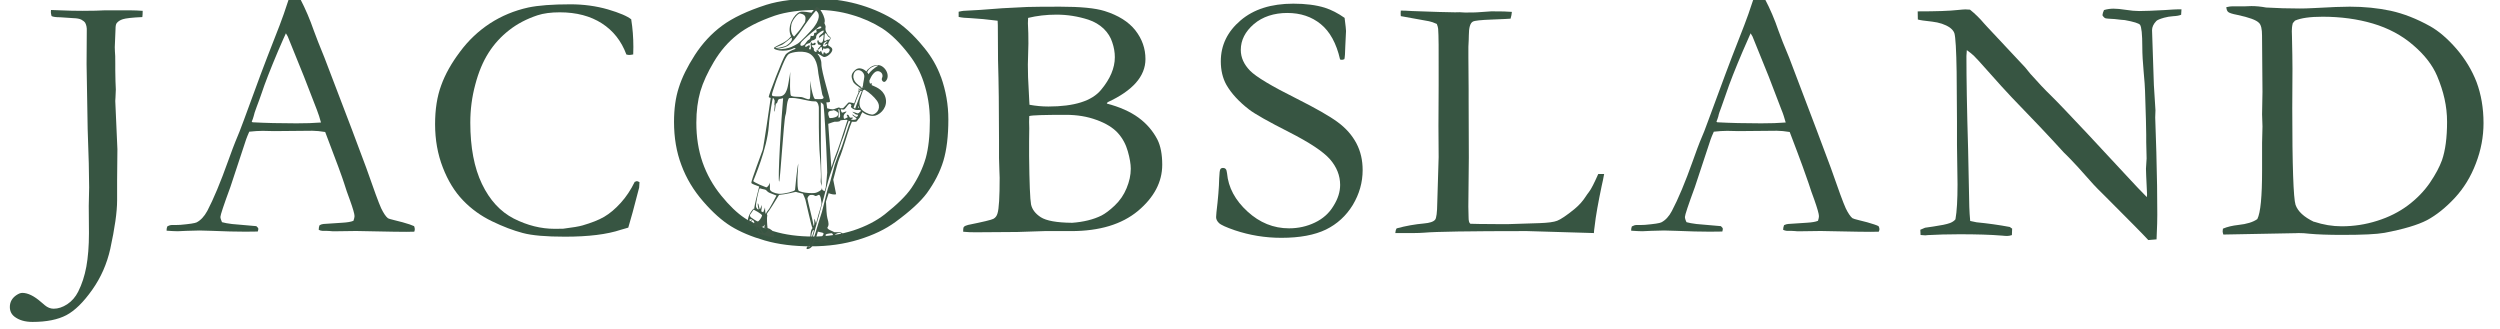 <?xml version="1.0" encoding="UTF-8"?>
<svg xmlns="http://www.w3.org/2000/svg" id="Logotipo" viewBox="0 0 505.32 66.42">
  <defs>
    <style>
      .cls-1 {
        fill: #3f5746;
      }

      .cls-2 {
        fill: #375542;
      }
    </style>
  </defs>
  <g>
    <path class="cls-2" d="M190.19,15.56c-.77-2.12-1.89-4.09-3.39-5.91-2.15-2.66-4.31-4.61-6.46-5.88-2.16-1.27-4.54-2.27-7.19-2.99-2.63-.7-5.34-1.06-8.1-1.06-4.09,0-7.48.41-10.16,1.25-3.79,1.22-6.78,2.63-8.93,4.22-2.16,1.6-3.99,3.58-5.51,5.93-1.52,2.37-2.61,4.56-3.24,6.59-.66,2.01-.97,4.33-.97,6.92,0,3.17.48,6.08,1.5,8.76.99,2.67,2.46,5.11,4.4,7.33,1.91,2.21,3.8,3.89,5.61,5.01,1.83,1.13,4.12,2.1,6.84,2.88,2.73.79,5.84,1.18,9.35,1.18s6.64-.45,9.6-1.35c2.97-.91,5.45-2.1,7.45-3.57,2.98-2.18,5.09-4.13,6.33-5.79,1.58-2.17,2.7-4.37,3.37-6.58.66-2.21,1-5,1-8.37,0-2.95-.5-5.8-1.49-8.58M187.1,32c-.59,2.02-1.54,4.02-2.87,6-1.05,1.54-2.85,3.31-5.39,5.32-1.72,1.34-3.81,2.42-6.35,3.26-2.52.81-5.25,1.23-8.18,1.23s-5.62-.36-7.95-1.07c-2.32-.73-4.26-1.61-5.81-2.64-1.56-1.03-3.15-2.57-4.79-4.59-1.65-2.03-2.9-4.27-3.75-6.69-.85-2.46-1.26-5.12-1.26-8.01,0-2.38.28-4.48.81-6.34.55-1.85,1.47-3.86,2.76-6.02,1.3-2.17,2.86-3.98,4.71-5.43,1.82-1.45,4.36-2.74,7.59-3.86,2.29-.76,5.17-1.15,8.66-1.15,2.35,0,4.64.32,6.89.99,2.25.64,4.28,1.56,6.12,2.71,1.83,1.18,3.66,2.97,5.5,5.39,1.28,1.66,2.24,3.47,2.88,5.41.86,2.54,1.28,5.15,1.28,7.86,0,3.07-.28,5.62-.85,7.65"></path>
    <path class="cls-2" d="M3.3,59.67c.44-.31.86-.47,1.21-.47,1.11,0,2.39.62,3.8,1.86.24.21.42.36.55.46l.19.17c.57.48,1.17.71,1.8.71.91,0,1.83-.31,2.75-.91.92-.61,1.66-1.46,2.2-2.53.76-1.51,1.3-3.18,1.65-5.05.34-1.89.53-4.13.53-6.8l-.04-5.49.08-3.74c0-2.57-.1-6.49-.3-11.79l-.22-13.13.04-6.76c.03-.61-.08-1.14-.32-1.59-.15-.22-.41-.44-.78-.64-.38-.19-.92-.28-1.6-.3l-2.67-.18c-.86,0-1.44-.08-1.75-.24-.09-.35-.14-.62-.14-.81l.03-.42c.54,0,1.18.03,1.95.07,1.5.07,2.96.1,4.39.1.68,0,1.56-.01,2.67-.03.86-.04,1.44-.07,1.78-.07h5.31c.74,0,1.56.04,2.43.1,0,.54-.03.96-.07,1.26-2.07.09-3.39.25-3.94.43-.56.18-.96.44-1.23.78-.17.2-.25.61-.25,1.22l-.15,3.66.03.88c.06.42.07,1.22.07,2.42v1.38c0,.84.01,1.54.04,2.18.04.94.07,1.51.07,1.69,0,.21-.03.77-.07,1.64-.03.26-.04.49-.04.68l.43,9.74-.06,6.28v4.08c0,2.33-.47,5.6-1.38,9.79-.68,3.03-1.89,5.8-3.66,8.29-1.76,2.49-3.49,4.2-5.21,5.11-1.71.9-4,1.37-6.85,1.37-1.51,0-2.73-.36-3.64-1.06-.63-.49-.94-1.14-.94-1.96,0-.99.43-1.77,1.3-2.38"></path>
    <path class="cls-2" d="M33.83,45.76c.33-.19.65-.28.91-.28h.83c.16,0,.46,0,.87-.03,1.85-.16,2.96-.33,3.3-.5.84-.43,1.55-1.21,2.16-2.32,1.25-2.38,2.67-5.77,4.23-10.14.76-2.08,1.22-3.34,1.42-3.79.6-1.41,1.18-2.87,1.74-4.42l3.39-9.22c.54-1.46,1.81-4.77,3.85-9.97.51-1.31,1.12-3.05,1.84-5.27l1.07-.06,1.26.04c1.04,2,1.95,4.13,2.74,6.41.43,1.22,1.16,3.03,2.14,5.44l5.51,14.43,2.93,7.82c1.55,4.43,2.55,7.17,3.02,8.19.49,1.01.94,1.68,1.35,2,.11.09.57.24,1.35.42.78.19,1.34.34,1.65.42,1.11.31,1.88.57,2.31.78.1.26.14.45.14.6,0,.11-.02.29-.1.52-.77.03-1.32.03-1.63.03-1.23,0-3.4-.03-6.52-.1l-3.61-.07-4.39.06c-.29,0-.57-.01-.88-.05-.29-.03-.55-.04-.78-.04h-.78c-.26-.02-.51-.09-.73-.21,0-.32.05-.65.19-.94.29-.14.55-.23.8-.24l3.79-.25c.98-.06,1.72-.17,2.24-.39.15-.42.22-.74.22-.95,0-.42-.31-1.51-.94-3.26-.44-1.17-.83-2.28-1.15-3.34-.32-1.05-1.59-4.53-3.84-10.4-1-.16-1.86-.25-2.61-.25l-7.74.07-2.28-.05c-.82,0-1.72.06-2.72.17-.3.71-.52,1.21-.62,1.52l-3.19,9.65c-1.35,3.67-2.02,5.68-2.02,6.06,0,.22.1.57.32,1.06.5.13,1.18.28,2.02.37l4.92.43c.26.22.41.4.41.56,0,.13-.04.3-.12.53-1.08.03-1.92.03-2.49.03-1.93,0-4.19-.06-6.73-.17-1.18-.05-2.02-.07-2.54-.07s-1.38.02-2.65.07c-.81.05-1.41.08-1.77.08-.58,0-1.33-.05-2.24-.11v-.22c0-.16.04-.37.14-.66M51.1,24.72c2.58.14,5.51.21,8.82.21,1.88,0,3.53-.05,4.96-.17-.24-.9-.52-1.76-.83-2.56-1.57-4.07-2.44-6.31-2.61-6.73l-3.28-8.1-.37-.64c-.15.28-.67,1.49-1.6,3.62-1.54,3.65-2.65,6.49-3.32,8.53-.3.91-.65,1.81-.99,2.72-.34.9-.54,1.53-.61,1.9-.09.36-.23.73-.39,1.1l.22.14Z"></path>
    <path class="cls-2" d="M127.59,3.95c.29,1.8.43,3.63.43,5.53,0,.38,0,.88-.03,1.52-.33.06-.58.11-.76.11-.16,0-.35-.02-.62-.09-1.01-2.73-2.66-4.82-4.96-6.3-2.29-1.47-5.12-2.23-8.5-2.23-1.78,0-3.29.2-4.51.6-2.17.72-4.09,1.72-5.73,3.01-1.64,1.28-3.03,2.79-4.16,4.57-1.12,1.76-2.02,3.89-2.68,6.41-.68,2.52-1.01,5.07-1.01,7.7,0,5.01.79,9.14,2.36,12.41,1.57,3.26,3.71,5.59,6.43,6.99,2.73,1.38,5.49,2.07,8.26,2.07l1.71-.02c1.92-.24,3.24-.46,3.94-.67,1.75-.51,3.21-1.07,4.35-1.73,1.16-.68,2.27-1.62,3.36-2.83,1.1-1.21,2.04-2.63,2.82-4.24l.43-.15c.12,0,.3.09.54.21-.03.56-.05.92-.07,1.09-1.01,3.95-1.76,6.66-2.2,8.1-.4.1-.87.24-1.46.42-2.82.95-6.6,1.41-11.32,1.41-3.82,0-6.68-.24-8.56-.75-1.9-.5-3.96-1.28-6.19-2.36-2.23-1.07-4.19-2.48-5.87-4.23-1.69-1.75-3.06-3.98-4.09-6.66-1.04-2.67-1.56-5.6-1.56-8.75,0-2.99.41-5.61,1.24-7.85.8-2.23,2.08-4.5,3.8-6.78,1.7-2.3,3.71-4.19,6.05-5.73,2.33-1.51,4.91-2.59,7.77-3.22,2.01-.42,4.84-.64,8.5-.64,2.68,0,5.21.35,7.58,1.03,2.36.7,3.94,1.37,4.74,2.03"></path>
    <path class="cls-2" d="M193.77,3.45v-1.08c.4-.1.74-.15.98-.18l3.4-.19c2.82-.25,5.99-.45,9.48-.59,1.41-.04,3.61-.06,6.63-.06,4.11,0,7.11.28,9.02.88,2.76.87,4.83,2.16,6.2,3.89,1.37,1.75,2.05,3.69,2.05,5.82,0,3.47-2.57,6.38-7.65,8.72l-.17.27c2.6.68,4.74,1.63,6.4,2.84,1.67,1.22,2.95,2.72,3.85,4.47.64,1.29.96,2.97.96,5.06,0,3.48-1.64,6.59-4.9,9.33-3.28,2.72-7.77,4.08-13.52,4.08h-5.38l-5.48.18c-4.83.05-7.65.06-8.46.06s-1.68-.02-2.49-.11v-.4c0-.29.05-.49.17-.61.15-.14.42-.27.83-.37,3.02-.61,4.73-1.02,5.11-1.23.42-.23.68-.59.82-1.08.3-.92.44-3.33.44-7.21,0-.35-.02-.79-.05-1.34-.04-1.55-.08-2.46-.08-2.68v-3.66c0-6.16-.06-11.55-.2-16.14l-.04-7.05-.04-.88c-2.05-.26-3.86-.44-5.42-.52-1.03-.03-1.83-.1-2.46-.25M208.11,21.18c1.21.22,2.48.35,3.8.35,5.23,0,8.78-1.12,10.63-3.35,1.85-2.21,2.8-4.42,2.8-6.62,0-.98-.17-1.99-.52-3-.31-1.01-.89-1.93-1.72-2.75-.85-.81-1.88-1.42-3.1-1.83-2.12-.68-4.26-1.02-6.46-1.02-2.06,0-3.96.23-5.73.66-.03.51-.04.85-.04,1.1,0,.22.02.89.08,1.99.02.69.02,1.4.02,2.1l-.11,4.25.04,2.52.25,4.95.04.65ZM216.64,45.04c2.38-.17,4.39-.67,6.01-1.48.74-.38,1.65-1.05,2.67-2.02,1.03-.98,1.83-2.13,2.39-3.49.57-1.37.85-2.67.85-3.94,0-.95-.2-2.13-.6-3.54-.39-1.39-1.06-2.64-2.02-3.7-.96-1.05-2.39-1.94-4.27-2.62-1.88-.7-3.96-1.04-6.22-1.04-4.4,0-6.88.07-7.41.25-.02.54-.03.92-.03,1.18l.03,1.3-.03,2.64v2.97c.06,5.49.2,8.75.39,9.76.21.99.85,1.87,1.98,2.6,1.12.71,3.21,1.09,6.27,1.12"></path>
    <path class="cls-2" d="M271.78,3.6c.2,1.54.29,2.43.29,2.67l-.15,3.12c-.02,1.32-.09,2.18-.18,2.56-.19.1-.36.14-.53.14l-.34-.06c-.74-3.28-2.07-5.66-3.91-7.16-1.84-1.5-4.09-2.25-6.76-2.25s-5,.75-6.76,2.25c-1.75,1.51-2.64,3.24-2.64,5.22,0,1.54.63,2.92,1.86,4.19,1.22,1.25,4.38,3.14,9.44,5.66,3.87,1.95,6.63,3.52,8.28,4.74,1.69,1.24,2.92,2.66,3.78,4.27.86,1.63,1.27,3.43,1.27,5.43,0,2.5-.67,4.84-2,7.06-1.34,2.19-3.16,3.85-5.42,4.96-2.29,1.1-5.26,1.67-9.01,1.67-3.28,0-6.4-.52-9.39-1.52-1.77-.61-2.84-1.09-3.23-1.48-.37-.36-.57-.77-.57-1.18,0-.25.03-.58.07-.98.33-2.76.52-5.02.55-6.8.04-1.11.12-1.74.25-1.93.1-.16.29-.24.56-.24.2,0,.37.07.52.23.13.14.21.43.26.85.26,2.89,1.65,5.46,4.13,7.73,2.46,2.26,5.27,3.4,8.39,3.4,1.89,0,3.63-.39,5.23-1.16,1.62-.77,2.88-1.89,3.76-3.36.92-1.46,1.35-2.87,1.35-4.25,0-1.9-.69-3.62-2.06-5.2-1.38-1.56-4.14-3.38-8.28-5.49-4.14-2.1-6.85-3.62-8.1-4.58-2.03-1.58-3.56-3.23-4.56-4.98-.75-1.35-1.12-2.94-1.12-4.74,0-3.24,1.33-5.99,3.99-8.26,2.64-2.26,6.19-3.39,10.67-3.39,2.46,0,4.6.27,6.37.82,1.31.42,2.65,1.1,4.02,2.07"></path>
    <path class="cls-2" d="M282.03,47.11c.02-.35.1-.68.27-.95,1.87-.51,3.72-.83,5.51-.99,1.16-.1,1.95-.35,2.28-.78.24-.3.4-1.42.42-3.37l.28-9.27-.04-6.28.04-8.23v-2.18c.02-4.92,0-8.01-.1-9.22-.01-.25-.11-.58-.27-1-.62-.29-1.15-.46-1.59-.55-.41-.09-2.3-.43-5.69-1.03-.03-.26-.03-.43-.03-.56,0-.13,0-.32.03-.56.48,0,1.22.02,2.24.09l5.51.19,3.22.07.91-.02c.14,0,.49.02,1.06.06,1.43,0,2.25-.01,2.49-.04l2.88-.2c1.98,0,3.36.03,4.14.11-.04.42-.1.86-.26,1.37-.25.03-1.51.1-3.76.18-2.25.08-3.51.22-3.85.41-.56.29-.83,1.23-.83,2.8,0,.38-.02,1.14-.09,2.3v2.09l.05,6.5v2.2l.04,11.61-.1,9.9.05,2.17c0,.71.11,1.13.36,1.3.58.03,2.38.06,5.31.07h2.46l6.25-.2c1.66-.06,2.83-.21,3.53-.48.7-.27,1.87-1.04,3.49-2.36,1.02-.84,1.75-1.71,2.32-2.6.11-.19.33-.48.6-.84.48-.61,1.08-1.83,1.89-3.65h1.19c-.14.83-.32,1.63-.49,2.38-.69,3.3-1.2,6.05-1.44,8.26-.07.46-.12.89-.14,1.3l-13.56-.4c-11.62,0-18.52.12-20.69.32-.69.05-1.38.08-2.13.08h-3.75Z"></path>
    <path class="cls-2" d="M329.87,45.76c.33-.19.63-.28.92-.28h.83c.16,0,.44,0,.87-.03,1.85-.16,2.96-.33,3.3-.5.85-.43,1.57-1.21,2.15-2.32,1.26-2.38,2.69-5.77,4.24-10.14.74-2.08,1.21-3.34,1.4-3.79.62-1.41,1.19-2.87,1.74-4.42l3.41-9.22c.52-1.46,1.81-4.77,3.84-9.97.5-1.31,1.14-3.05,1.85-5.27l1.05-.06,1.27.04c1.05,2,1.97,4.13,2.74,6.41.44,1.22,1.13,3.03,2.16,5.44l5.48,14.43,2.93,7.82c1.54,4.43,2.55,7.17,3.02,8.19.48,1.01.96,1.68,1.34,2,.14.09.58.24,1.35.42.8.19,1.37.34,1.66.42,1.09.31,1.88.57,2.29.78.13.26.18.45.18.6,0,.11-.03.29-.13.52-.75.03-1.3.03-1.6.03-1.24,0-3.44-.03-6.54-.1l-3.62-.07-4.36.06c-.29,0-.61-.01-.9-.05-.29-.03-.57-.04-.76-.04h-.83c-.24-.02-.49-.09-.73-.21,0-.32.08-.65.19-.94.32-.14.57-.23.82-.24l3.8-.25c.97-.06,1.73-.17,2.24-.39.14-.42.19-.74.19-.95,0-.42-.31-1.51-.92-3.26-.46-1.17-.81-2.28-1.16-3.34-.34-1.05-1.58-4.53-3.83-10.4-.99-.16-1.85-.25-2.61-.25l-7.74.07-2.3-.05c-.81,0-1.72.06-2.69.17-.31.71-.53,1.21-.63,1.52l-3.19,9.65c-1.35,3.67-2.02,5.68-2.02,6.06,0,.22.08.57.32,1.06.51.13,1.17.28,2.02.37l4.93.43c.26.22.39.4.39.56,0,.13-.04.3-.1.53-1.1.03-1.92.03-2.51.03-1.92,0-4.16-.06-6.74-.17-1.19-.05-2.02-.07-2.53-.07s-1.39.02-2.64.07c-.82.05-1.39.08-1.75.08-.6,0-1.35-.05-2.25-.11v-.22c0-.16.04-.37.14-.66M347.16,24.72c2.57.14,5.52.21,8.8.21,1.89,0,3.55-.05,4.98-.17-.25-.9-.51-1.76-.85-2.56-1.55-4.07-2.41-6.31-2.58-6.73l-3.28-8.1-.38-.64c-.13.28-.67,1.49-1.59,3.62-1.56,3.65-2.67,6.49-3.35,8.53-.31.91-.63,1.81-.96,2.72-.34.9-.57,1.53-.62,1.9-.11.36-.23.73-.39,1.1l.23.14Z"></path>
    <path class="cls-2" d="M387.65,3.97l-.03-1.67c3.72,0,6.46-.09,8.2-.29.67-.06,1.13-.11,1.42-.11.23,0,.54.01.95.05,1.01.81,1.98,1.75,2.85,2.79.2.23.39.45.64.7l7.66,8.18,1.04,1.28c1.55,1.74,2.96,3.25,4.24,4.48,1.27,1.24,3.72,3.83,7.41,7.75l8.65,9.3c.84.93,1.93,2.05,3.26,3.41l.04-.57c-.17-3.25-.22-4.97-.22-5.16l.13-2.1-.08-3.31v-1.5c0-.96-.07-3.93-.24-8.87-.02-.69-.1-1.98-.28-3.86-.17-1.88-.27-3.54-.27-4.96,0-2.57-.16-4.08-.46-4.5-.23-.29-1.25-.62-3.07-.95-.46-.03-1.12-.09-2.05-.21-1.06-.05-1.72-.1-1.9-.17-.18-.08-.38-.26-.58-.6.05-.37.15-.71.32-1.05.64-.19,1.3-.28,1.93-.28s1.5.08,2.5.24c1,.16,1.89.24,2.71.24,1.08,0,2.81-.07,5.18-.2,1.32-.09,2.24-.15,2.74-.15h.6l-.07,1.1c-.37.16-.9.26-1.58.29-.66.05-1.32.15-1.87.31-.87.25-1.38.47-1.56.66-.59.61-.87,1.24-.87,1.86l.37,11.1.32,5.09-.05,1.46.23,7.06c.14,4.82.19,8.99.19,12.55,0,.78-.02,2.43-.15,5.02l-1.67.14c-.84-.93-3.75-3.88-8.71-8.84-1.19-1.14-1.96-1.97-2.39-2.42l-3.11-3.48c-1.2-1.29-1.98-2.11-2.35-2.46-.37-.34-.62-.6-.77-.78-2.64-2.9-6.07-6.54-10.28-10.87-1.11-1.18-2.79-3-4.98-5.49-1.38-1.56-2.25-2.51-2.62-2.86-.35-.35-.86-.76-1.47-1.19l-.08,1.19c0,4.56.1,10.85.34,18.88l.24,11.62c.03.97.1,1.92.18,2.84l1.29.27c2.26.22,4.52.53,6.74.95.16.16.32.26.45.32l-.05,1.32c-.39.12-.69.17-.93.17-.26,0-.59-.01-.99-.06-2.38-.2-5.28-.28-8.7-.28-2.42,0-4.56.07-6.37.17l-.51.05c-.23,0-.53-.04-.96-.07l-.05-1.06.96-.41,1.71-.25c1.5-.22,2.63-.44,3.33-.7.44-.17.83-.41,1.1-.75.29-1.61.42-3.96.42-7.07,0-1.46-.05-4.11-.11-7.97v-4.77l-.07-9.98c-.07-4.43-.22-7.06-.46-7.85-.16-.43-.48-.79-.92-1.12-.93-.63-2.14-1.03-3.59-1.2-1.51-.16-2.46-.29-2.88-.43"></path>
    <path class="cls-2" d="M449.31,46.22c.89-.38,1.94-.62,3.11-.75,1.71-.18,3.01-.58,3.85-1.19.65-1.28.96-4.57.96-9.84v-5.54l.08-3.34-.08-2.46.08-4.52-.09-11.42c0-1.28-.19-2.12-.6-2.52-.56-.6-2.02-1.12-4.4-1.63-1.01-.19-1.59-.39-1.82-.57-.23-.17-.36-.51-.4-.99.56-.13.96-.17,1.19-.17h2.56l1.32-.05c.92,0,1.89.09,2.97.29,2.22.13,4.51.2,6.84.2.67,0,1.66-.02,2.89-.09,3.34-.19,5.72-.28,7.19-.28,2.92,0,5.68.28,8.27.83,2.59.57,5.24,1.6,8,3.14,1.7.96,3.47,2.46,5.27,4.53,1.79,2.08,3.15,4.33,4.09,6.76.91,2.45,1.4,5.21,1.4,8.27,0,2.74-.5,5.45-1.54,8.14-1.02,2.7-2.45,5.03-4.29,7.01-1.84,1.97-3.7,3.45-5.57,4.46-1.88.98-4.76,1.84-8.61,2.57-1.6.29-4.45.42-8.56.42-2.74,0-4.98-.08-6.7-.24-.67-.09-1.38-.13-2.15-.13-.11,0-.26,0-.4.02l-14.77.28-.08-.28c-.02-.11-.06-.24-.06-.37l.06-.54ZM467.75,44.82c1.85.61,3.69.92,5.57.92,2.44,0,4.83-.36,7.18-1.11,2.34-.73,4.41-1.78,6.2-3.11,1.8-1.35,3.27-2.87,4.44-4.56,1.16-1.71,1.96-3.22,2.45-4.57.69-1.99,1.03-4.58,1.03-7.76s-.69-6.13-2.01-9.27c-.92-2.17-2.51-4.25-4.83-6.23-2.29-1.99-5.04-3.45-8.15-4.37-3.14-.93-6.55-1.38-10.16-1.38-2.54,0-4.39.26-5.59.79-.15.16-.28.32-.44.51-.16.58-.2,1.12-.2,1.61,0,.3.01.66.03,1.08.06,2.72.1,4.88.1,6.52l-.04,7.98c0,11.69.24,18.21.66,19.52.46,1.33,1.69,2.48,3.75,3.46"></path>
  </g>
  <path class="cls-1" d="M176.15,17.22s.02-.02.03-.03c.08-.09-.02-.51-.11-.41-.05.05-.1.1-.15.15-.03-.03-.05-.05-.07-.02-.07-.16-.11-.37-.13-.6.08-.17.16-.34.23-.51h0s.86-1.98,1.99-1.26c.5.32.53.88.32,1.3-.16.33.34,1.06.8.53,1.01-1.16-.25-3.22-1.62-3.22-.99,0-1.52.42-1.73.64-.04.02-.07.05-.12.09-.02.02-.04.03-.06.05-.02.03-.05.05-.07.07-.02.02-.04.03-.06.04-.02.02-.04.04-.06.07-.07.09-.15.2-.22.33-.57-.53-1.51-.93-2.21-.33-1.03.88-.82,1.5-.52,2.29.21.57.99,1.01,1.46,1.33-.16.02-.25.03-.25.03l-.09.33s.11,0,.29-.03c-.01.02-.02.05-.03.07-.16.04-.25.06-.25.06l-.05.34s.05,0,.14-.03c-.32.74-.67,1.55-.96,2.42-.03-.02-.22-.13-.41-.14-.21,0-.59-.17-.77-.03-.18.14-.9,1.07-1.11,1.12-.18.04-.48,0-.62-.02-.03-.08-.05-.13-.07-.14-.17-.05-1.06.4-1.34.39-.22,0-.72-.08-1.14-.21-.01-.12-.02-.19-.02-.22-.03-.14-.08-.55-.13-.99.41.02.7-.01.73-.18.09-.46-1.73-5.87-1.74-7.59,0-.82-.34-1.51-.81-2.04.1,0,.2.02.27.05.16.07.47.31.9.55.44.24,1.46-.42,1.77-1.11.32-.69-.41-.94-.66-1.12-.25-.17.03-.77.03-.77,0,0,.14-.19.32-.59.18-.41-.33-.49-.51-.82-.18-.33-.62-.85-.46-1.54.05-.23-.11-.53-.25-.87.46-.92-1.09-3.47-1.59-3.23-.11.05-.49.5-1,1.16-.2-.04-1.78-.36-2.34-.17-1.17.4-2.7,2.89-1.85,4.82.02.04.03.08.05.11-1.1,1.33-2.14,1.47-3.35,2.23-.69.43,2.05,1.22,3.99.12.1.05.2.11.33.16-.9.3-1.75.76-2.1,1.22-.59.78-3.36,8.05-3.38,8.5,0,.11.15.18.4.22-.2,1.41-1.45,9.98-1.63,10.52-.2.59-2.36,6.3-2.29,6.65.04.2.85.47,1.59.74-.36,1.4-1.01,3.96-1,4.51-.08-.03-.13-.04-.13-.04,0,0-1.19,1.08-1.22,2.82.31.57,1.64.78,1.72.82.08.05.3,1.2.67,1.4.37.2,2.79.94,2.95.65.15-.29-.11-1.48-1.3-1.77-.09-.67-.18-2.01-.06-2.57.01-.06-.02-.12-.08-.19.04-.16.1-.31.21-.42.24-.25,1.52-2.31,2.26-3.52,1.06-.05,3.37-.61,3.37-.61,0,0,.65.2,1.44.37.21.44.43.93.51,1.22.17.58,1.23,5.55,1.42,5.69,0,0,.03.02.05.02-.23.16-.47.76-.47,1.91,0,.27.03.44.07.54-.21.61-.38,1.01-.48,1.11-.51.46-.55.97.32.55.34-.16.64-.67.91-1.33.56.06,1.43.13,1.93.3.37.13,2.29.09,3.02-.51.79-.66,1.05-1.15.68-1.51-.37-.36-1.52-.12-1.67-.24-.16-.13-.94-.39-1.15-.59-.06-.06-.14-.15-.21-.24.35-.56.33-.9.02-2-.15-.53-.23-1.94-.28-3.33.19-.64.38-1.23.54-1.69.49.18,1.14.36,1.51.2,0,0-.31-1.53-.58-2.92.44-1.6.92-3.58,1.21-4.27.79-1.87,1.66-5.15,2.2-6.56.09-.23.21-.54.36-.9.26.05.63.02.82,0,.21-.01.4-.49.65-.7.24-.2.24-.61.58-1.1.03-.05.06-.1.08-.14.81.68,1.99.9,2.71.67,1.08-.34,2.52-1.81,1.92-3.72-.53-1.69-2.23-2.13-2.84-2.44ZM175.37,14.41c.5-.96,1.87-1.23,2.16-1.14-.79.44-1.66,1.17-1.97,1.73-.06-.13-.16-.27-.28-.41.03-.06.06-.12.09-.18ZM172.51,15.81c-.13-.79.24-1.48.74-1.61.74-.19,1.52.56,1.45,1.33-.04.4-.12.77-.17,1.04-.05.28-.09.5-.09.68,0,.14-.14.3-.09.39-.06.01-.13.03-.18.04,0,0,0,0-.01,0-.04-.03-.08-.07-.13-.11-.03-.02-.06-.04-.09-.07-.45-.31-1.26-.86-1.4-1.7ZM173.59,17.99l.05-.19s.11-.02.26-.04c0,0,.01,0,.02,0,.07-.01.14-.02.21-.04.02,0,.03,0,.05,0,.06-.01.12-.02.18-.03.06-.01.11-.02.17-.03.04,0,.09-.02.12-.03.17-.06.27-.09.2-.06-.04.02-.11.04-.2.06-.04.01-.09.03-.13.05-.04.02-.09.03-.14.05-.05.02-.1.03-.15.05-.04.02-.09.03-.13.05-.03.01-.07.02-.1.03-.05.02-.1.03-.14.05-.16.06-.28.1-.28.1ZM174.14,18.01s-.09.03-.13.04c0,0,0-.02,0-.03.04,0,.08-.01.12-.02ZM173.54,18.43l.03-.19s.07-.02.17-.05c.07-.02.16-.05.25-.08.07-.02.14-.04.21-.07.06-.02.12-.04.18-.06,0,0,0,0,0,0,.02,0,.04-.01.06-.02.04-.01.07-.03.1-.04,0,0,.01,0,.02,0,.15-.07.23-.11.17-.08-.04.02-.1.05-.17.08,0,0-.01,0-.02,0-.02,0-.04.02-.06.03-.03.02-.06.03-.1.05,0,0-.01,0-.02.01-.05.02-.1.05-.15.07-.09.05-.19.1-.28.14-.11.05-.21.1-.28.14-.08.04-.12.06-.12.06ZM173.07,20.25c.16-.48.52-1.34.76-1.8.12-.03.25-.07.4-.11-.14.33-.29.7-.43,1.07-.09.19-.18.4-.24.62-.26.68-.47,1.25-.51,1.37-.02.06-.09.27-.2.55-.12-.04-.24-.14-.32-.22.24-.63.47-1.24.54-1.48ZM173.64,21.74c-.08,0-.16,0-.24.02.04-.11.09-.22.13-.34.03.11.06.21.1.31ZM169.53,22.05c.07,0,.13.08.17.19l.11,1.12c0,.16-.02.29-.04.32-.07.12-.37.16-.31-.01.06-.17.11-.9.05-1.18-.06-.28-.14-.43.02-.43ZM168.42,22.3c.1-.1.88.24.99.55s-.09.53-.29.71c-.2.18-1.41.46-1.51.21-.69-1.72.57-1.25.81-1.48ZM168.74,24.6c.15,0,.83.06,1.09-.17.02-.02.04-.06.06-.11h0s1.04-.12,1.23-.11c.05,0,.11.02.19.05l-.02.06c-.57,1.85-1.99,6.19-2.48,7.29-.16.37-.45,1.24-.76,2.27-.14-1.53-.43-5.79-.64-8.85.48-.18,1.24-.44,1.34-.44ZM165.9,20.57s.02,0,.03,0c.02.36.49.22.55.8.39,4.08.74,13.04.72,13.51-.01.32-.25,2.79-.29,2.96-.08.29-.16.56-.22.8-.12-.04-.27-.12-.46-.25-.05-.03-.09-.33-.12-.82-.22-3.13-.21-14.21-.2-17ZM166.64,7.7c-.01-.15.03-.94.15-.98.22-.08.42.41.59.63.15.19.32.12.39.37.07.25-.34.36-.46.31-.13-.05-.37.26-.59.25-.21,0-.07-.43-.08-.58ZM167.25,8.33c.04.07-.33.32-.39.4-.07.08-.32.5-.1.32.22-.18.46-.19.46-.19.07.28-.24.42-.39.52-.15.1-.25-.1-.43-.02-.19.09.04-.3.04-.45,0-.33.77-.65.81-.58ZM166.48,6.19c.1.2-.12.5-.6.81-.28.18-.5.72-.24.59.26-.13.76-.64.82-.59.06.05,0,1.36-.31,1.58-.26.19-.66-.03-.73-.41-.04-.24-.31.15-.19.41.12.26.07.47.34.46.28,0,.44.08.25.29-.19.21-.78.79-.48.71.3-.07.4-.39.53-.49.13-.1.28-.03.27.18,0,.21.03.53.11.47.08-.06.09-.27.18-.35.09-.08-.09-.28.09-.08.18.2.41.02.6,0,.19-.03.24-.04.38.02.4.15.13.82-.16.91-.28.09-.44.3-.49.06-.04-.16-.35-.25-.38-.1-.03.15-.03-.1-.03-.03,0,.06.04.62-.18.29-.22-.33-.29-.65-.29-.65,0,0-.08,0-.15.12-.07.12-.26.22-.32-.01-.05-.24-.25-.22-.31-.23-.06,0-.15-.07-.13.08.01.15,0,.34-.13.29-.13-.05-.49-.23-.43-.51.05-.27-.11-.37-.19-.43-.08-.07-.41-.34-.15-.43.26-.1.32.06.53-.06.22-.12.25-.33.08-.44-.17-.11-.4.32-.54.19-.14-.13-.01-.06-.15-.22-.13-.16-.2.1-.19.18.01.09-.1,0-.02.36.07.29.06.6,0,.75-.02.04-.04.07-.07.08-.11.05-.28-.06-.26-.21,0-.04.02-.09.06-.14.18-.23.06-.45-.03-.51-.09-.07-.71.54-.8.3-.1-.24.21-.54.55-.63.35-.09.49-.15.6-.4.11-.25.26-.2.37-.26.11-.06.04.09.43-.19.4-.28.17-.49.29-.71l.12-.23c.44-.43,1.27-.99,1.37-.8ZM165.62,5.38c.64-.12.44.32.02.41-.34.08-.77.09-.65.32.12.23.11.52-.12.51-.22,0-.32-.01-.33.27-.01.29-.08.41-.4.4-.32-.01-.23-.27-.31.21-.07.48-.3.5-.5.62-.2.12-.6.85-.85.99-.86.49-1-.29-.07-1.03,0,0,0-.02,0-.03,1.11-1.04,2.39-2.08,3.2-2.67ZM159.96,4.95c.17-.87,1.32-2.33,1.78-2.23,1.31.28,1.11.91.99,1.74-.15.23-.73,1.08-.87,1.31-.21.34-.93,1.12-1.35,1.62-.03-.03-.06-.05-.09-.08-.55-.53-.62-1.55-.46-2.35ZM156.8,9.59c.17-.12,1.02-.42,1.31-.56.3-.14,1.86-1.45,1.86-1.45,0,0,.58.56-.98,1.61-.37.25-1.81.53-2.02.5-.19-.03-.34.02-.17-.1ZM160,9.48c-.72.29-1.72.54-3.08.44-.42-.03,1.48-.09,2.4-.72.01,0,.03-.02.04-.03.3-.21.64-.54.97-.93.02-.02.03-.04.05-.05.16-.18.32-.37.47-.57.46-.58.9-1.19,1.24-1.69.23-.34.42-.62.54-.79.02-.04.05-.07.06-.09,1.4-2,2.25-2.93,2.25-2.93.09.2,1.12.62.16,2.48-.09.18-.53.84-.68,1.02-.54.66-2.65,2.9-3.2,3.21-.25.14-.64.4-1.23.64ZM156.65,17.07c.37-1.15,1-2.61,1.22-3.17.22-.55.97-2.56,1.57-2.98.57-.4,3.23-.87,4.46.09,1.39,1.08,1.41,3.26,1.52,3.89.09.5.52,2.94.78,4.17.07.31.27.5.27.61.04.52-1.08.33-1.59.34-.03,0-.07,0-.1,0-.18.01-.39-.52-.57-1.24-.06-.24-.12-.51-.18-.78-.12-.58-.23-1.19-.31-1.68.03.48.06,1.07.07,1.63,0,.26,0,.52,0,.76,0,.69-.05,1.22-.16,1.3-.32.23-1.16-.35-1.72-.4-.02,0-.04,0-.05,0-.1,0-.21-.01-.33-.02-.54-.02-1.24-.03-1.56-.2-.03-.01-.06-.03-.08-.05-.1-.08-.15-.54-.18-1.16,0-.2-.01-.41-.02-.63,0-.11,0-.23,0-.35,0-1.29.05-2.69.05-2.69,0,0-.21,1.56-.38,2.32-.02.09-.04.19-.06.31-.02.12-.05.24-.08.38-.05.22-.11.45-.2.68-.24.66-.65,1.26-1.44,1.28-1.19.02-1.57-.01-1.55-.35.02-.31.28-1,.62-2.05ZM151.46,44.42c.07-.12.39-.11.43-.1.04,0,.14.14.14.14l-.35.23c-.14-.11-.29-.14-.22-.27ZM151.97,45.47c-.29-.1-.68-.44-.72-.49-.04-.05.03-.31.03-.31,0,0,.1.11.42.3.32.19.71.29.71.29l.1.32s-.23-.01-.52-.11ZM152.35,45.05l-.46-.2c-.02-.11.16-.4.27-.37.11.03.34.46.34.5,0,.04-.14.07-.14.07ZM151.78,43.93c-.15-.11-.23-.42-.19-.49.05-.07.73-1.08.73-1.08,0,0,1.77.91,1.71,1.22-.07.37-.65,1.23-.89,1.18-.25-.05-1.21-.72-1.36-.83ZM153.55,46.94c-.17-.12-.55-1.07-.55-1.07l.36.1s.67,1.14.71,1.2c.04.06-.34-.11-.52-.23ZM154.98,46.81c-.22.12-.38.37-.52.35-.15-.01-.85-1.18-.85-1.18,0,0,.47-.18.62-.18.15,0,.41-.62.34-.3-.06.28-.21.67.11.74.15.03.73.31.29.56ZM154.17,38.22c.22.03.59.12.66.2.12.14.46.47.72.56.33.12,1.13.46,1.4.55-.27.54-1.37,2.54-1.49,2.7-.26.34-.53.6-.63.96-.03-.02-.07-.04-.11-.07-.06-.37-.09-1.19-.09-1.19,0,0-.25.79-.36.97-.12-.05-.25-.11-.38-.16-.02-.07-.02-.16,0-.26.11-.4.08-1.06.08-1.06,0,0-.28.86-.38.85-.11,0-.23-1.03-.38-1.15-.15-.12.02.96.12,1.14.09.17-.37.11-.52-.51-.1-.42.52-3.42.76-3.7,0,0,.31.12.61.17ZM161.36,33.04c-.26.82-.62,5.03-.66,5.35-.04.29-2.14.8-3.04.79-.09,0-.18,0-.26-.01-.83-.1-1.78-.47-1.78-.94v-1.34c-.04.33-.51,1.06-.76.97-.39-.14-.85-.33-1.28-.52-.73-.33-1.36-.66-1.32-.76.13-.38,2.82-6.59,3.13-11.07.18-2.6.79-5.68.82-5.7,0,0,.19-.03.35.48.06.18-.01.11-.04.87.05-.2.02-.03,0,0,.2.14-.17,1.32.07,1.41l.19-1.35c.04-.73.15.22.45-.89.14-.49.7-.28.87-.46.06,0,.12,0,.19,0-.37,3.82-1.11,16.62-.81,16.86.19.15.96-12.55,1.28-13.43.3-.81.16-2.66.72-3.48.24,0,.45-.02.63-.02.36,0,.8.05,1.26.14l.25.04.23.04c1.05.21,2.11.5,2.79.47.08,0,.17,0,.26,0,.47.16.62,1.04.61,1.28-.03.64,0,6.95.12,8.49.13,1.54.4,4.93.26,6.15-.06.49.12.86.21,1.17.14.46-.1.78-.1.78,0,0-.63.56-1.34.65-.58.07-1.91,0-2.53-.2-.13-.04-.6-.17-.66-.22-.3-.32-.28-1.38-.27-2.83M163.19,40.19c0-.23.29-.81.72-.79.3.01.44-.05.81.17.28.18.66-.22.82-.19.35.05.46,1.29.51,1.72.02.22-.32,1.27-.58,2.15-.17.63-.35,1.28-.53,1.92-.14-.44-.28-.98-.32-.94-.08.08.03.92-.05,1.21-.09.29-.17.27-.14.08.03-.19-1.22-5.14-1.22-5.34ZM164.37,46.51s.06.02.16.05c-.17.57-.33,1.11-.48,1.57-.05-.02-.08-.04-.08-.07-.01-.64.2-1.39.4-1.55ZM165.44,48.8c-.25-.06-.5-.08-.72-.08.03-.08.06-.15.09-.23.18.03.37.06.55.09l.13.02c.06,0,.09.24-.04.21ZM165.54,48.29c-.19-.03-.42-.04-.65-.06.15-.46.3-.95.43-1.42.12.04.22.07.28.08.29.08,1.02.12.85.45-.17.33-.58.98-.91.94ZM168.39,48.99c-.33.24-1.51.04-2.16-.05l.1-.21c.37.06,1.05.23,1.16.26.32.07,1.43-.38.9,0ZM167.9,47.16c.25,0,.19-.06.38.1.16.13-.04.48.19.48.23,0,.36-.75,1.38-.64.26.02.3.43.14.69-.14.23-.45.58-.94.69-.67.15-1.43.41-1.71.28-.27-.12-.46-1.11-.46-1.29,0-.18.77-.3,1.02-.31ZM171.61,25.16c-.18.44-1.47,4.66-1.65,4.96-.18.29-1.03,2.49-1.23,3.15-.09.29-.28,1.07-.5,1.88-.26,1-.55,2.07-.71,2.4-.09.18-.24.7-.41,1.37-.05.19-.1.38-.15.59-.39,1.56-.84,3.49-.97,3.78-.06.15-.21.63-.4,1.24-.11.35-.23.75-.34,1.15-.03.1-.06.2-.09.29-.04.12-.07.24-.11.36-.04.13-.08.25-.11.38-.2.66-.36,1.2-.43,1.38-.02.04-.03.08-.05.13-.02.07-.05.14-.07.21-.03.1-.06.2-.1.3-.01.04-.02.08-.04.11-.11.33-.21.62-.33.74-.21.21-.56.37-.56.37,0,0,.25-.3.43-.56.12-.18.21-.43.26-.62,0-.03.02-.06.02-.09.01-.06.02-.11.03-.14,0-.02.02-.07.03-.13.02-.06.04-.13.06-.21.13-.47.37-1.25.48-1.56.01-.04.02-.07.03-.09,0,0,.03-.1.07-.27.02-.07.04-.16.07-.25.05-.17.1-.37.16-.58.15-.53.31-1.11.38-1.35.03-.1.07-.24.12-.4.18-.62.43-1.58.53-1.99.13-.52.61-2.15.73-2.72,0-.05.02-.11.04-.18,0-.04.02-.07.03-.11.03-.12.06-.26.11-.41,0-.03.01-.05.02-.08.27-1.03.71-2.6.8-2.8.04-.1.18-.52.35-1.02.27-.82.62-1.88.75-2.15.2-.44.89-2.52,1.05-3.06.15-.54.77-1.96.91-2.58.08-.39.45-1.42.74-2.21.11.05.22.1.32.15-.12.31-.21.55-.26.65ZM173.55,22.84c-.11.14-.28.08-.57-.04-.11-.04-.24-.1-.4-.14-.08-.02-.16-.05-.25-.07-.09-.02.03.08.2.21.12.09.25.18.35.25.09.06.15.1.15.1,0,0,.69-.05.24.41-.13.13-.34.02-.54-.13-.13-.09-.25-.2-.34-.27-.02-.01-.03-.02-.05-.03-.06.04-.05.09,0,.16.06.08.19.18.33.28.19.14.4.28.45.38.09.2-.36.28-.71.27-.16,0-.29-.03-.34-.06-.16-.12.46-.23.33-.35-.06-.06-.14-.06-.23-.05-.09.01-.19.04-.3.03-.03,0-.06-.02-.09-.05-.05-.05-.1-.13-.14-.22-.07-.14-.13-.29-.24-.32-.21-.05-.32.03-.22.14.1.11.24.42.09.42-.15,0-.61.42-.69.19-.32-.9.59-1.25.51-1.39-.08-.14-.82.34-.95.16-.12-.18-.27-.63-.12-.62h.15c.34.08.46.13.78-.3.32-.43.61-.81.78-.83.17-.02.4.26.37.32-.04.06-.18.27-.02.45.05.05.13.11.22.18.04.03.08.05.13.08.11.06.22.12.35.16.14.05.29.08.44.08.01,0,.03,0,.04,0,.24-.01.46-.03.61-.03.05.08.11.15.17.22-.13.13-.37.29-.49.45ZM176.5,23.14c-.37.11-1.33-.18-2.05-.75-.03-.02-.05-.04-.08-.06-.21-.18-.36-.37-.46-.58-.13-.26-.18-.53-.19-.82,0-.16,0-.31.03-.47.06-.49.52-1.65.63-2.05.01-.05.02-.1.03-.14.12-.04.24-.09.37-.14.01.01.02.03.04.04.88.5,1.9,1.44,2.42,2.17.96,1.37.12,2.53-.73,2.79Z"></path>
</svg>
